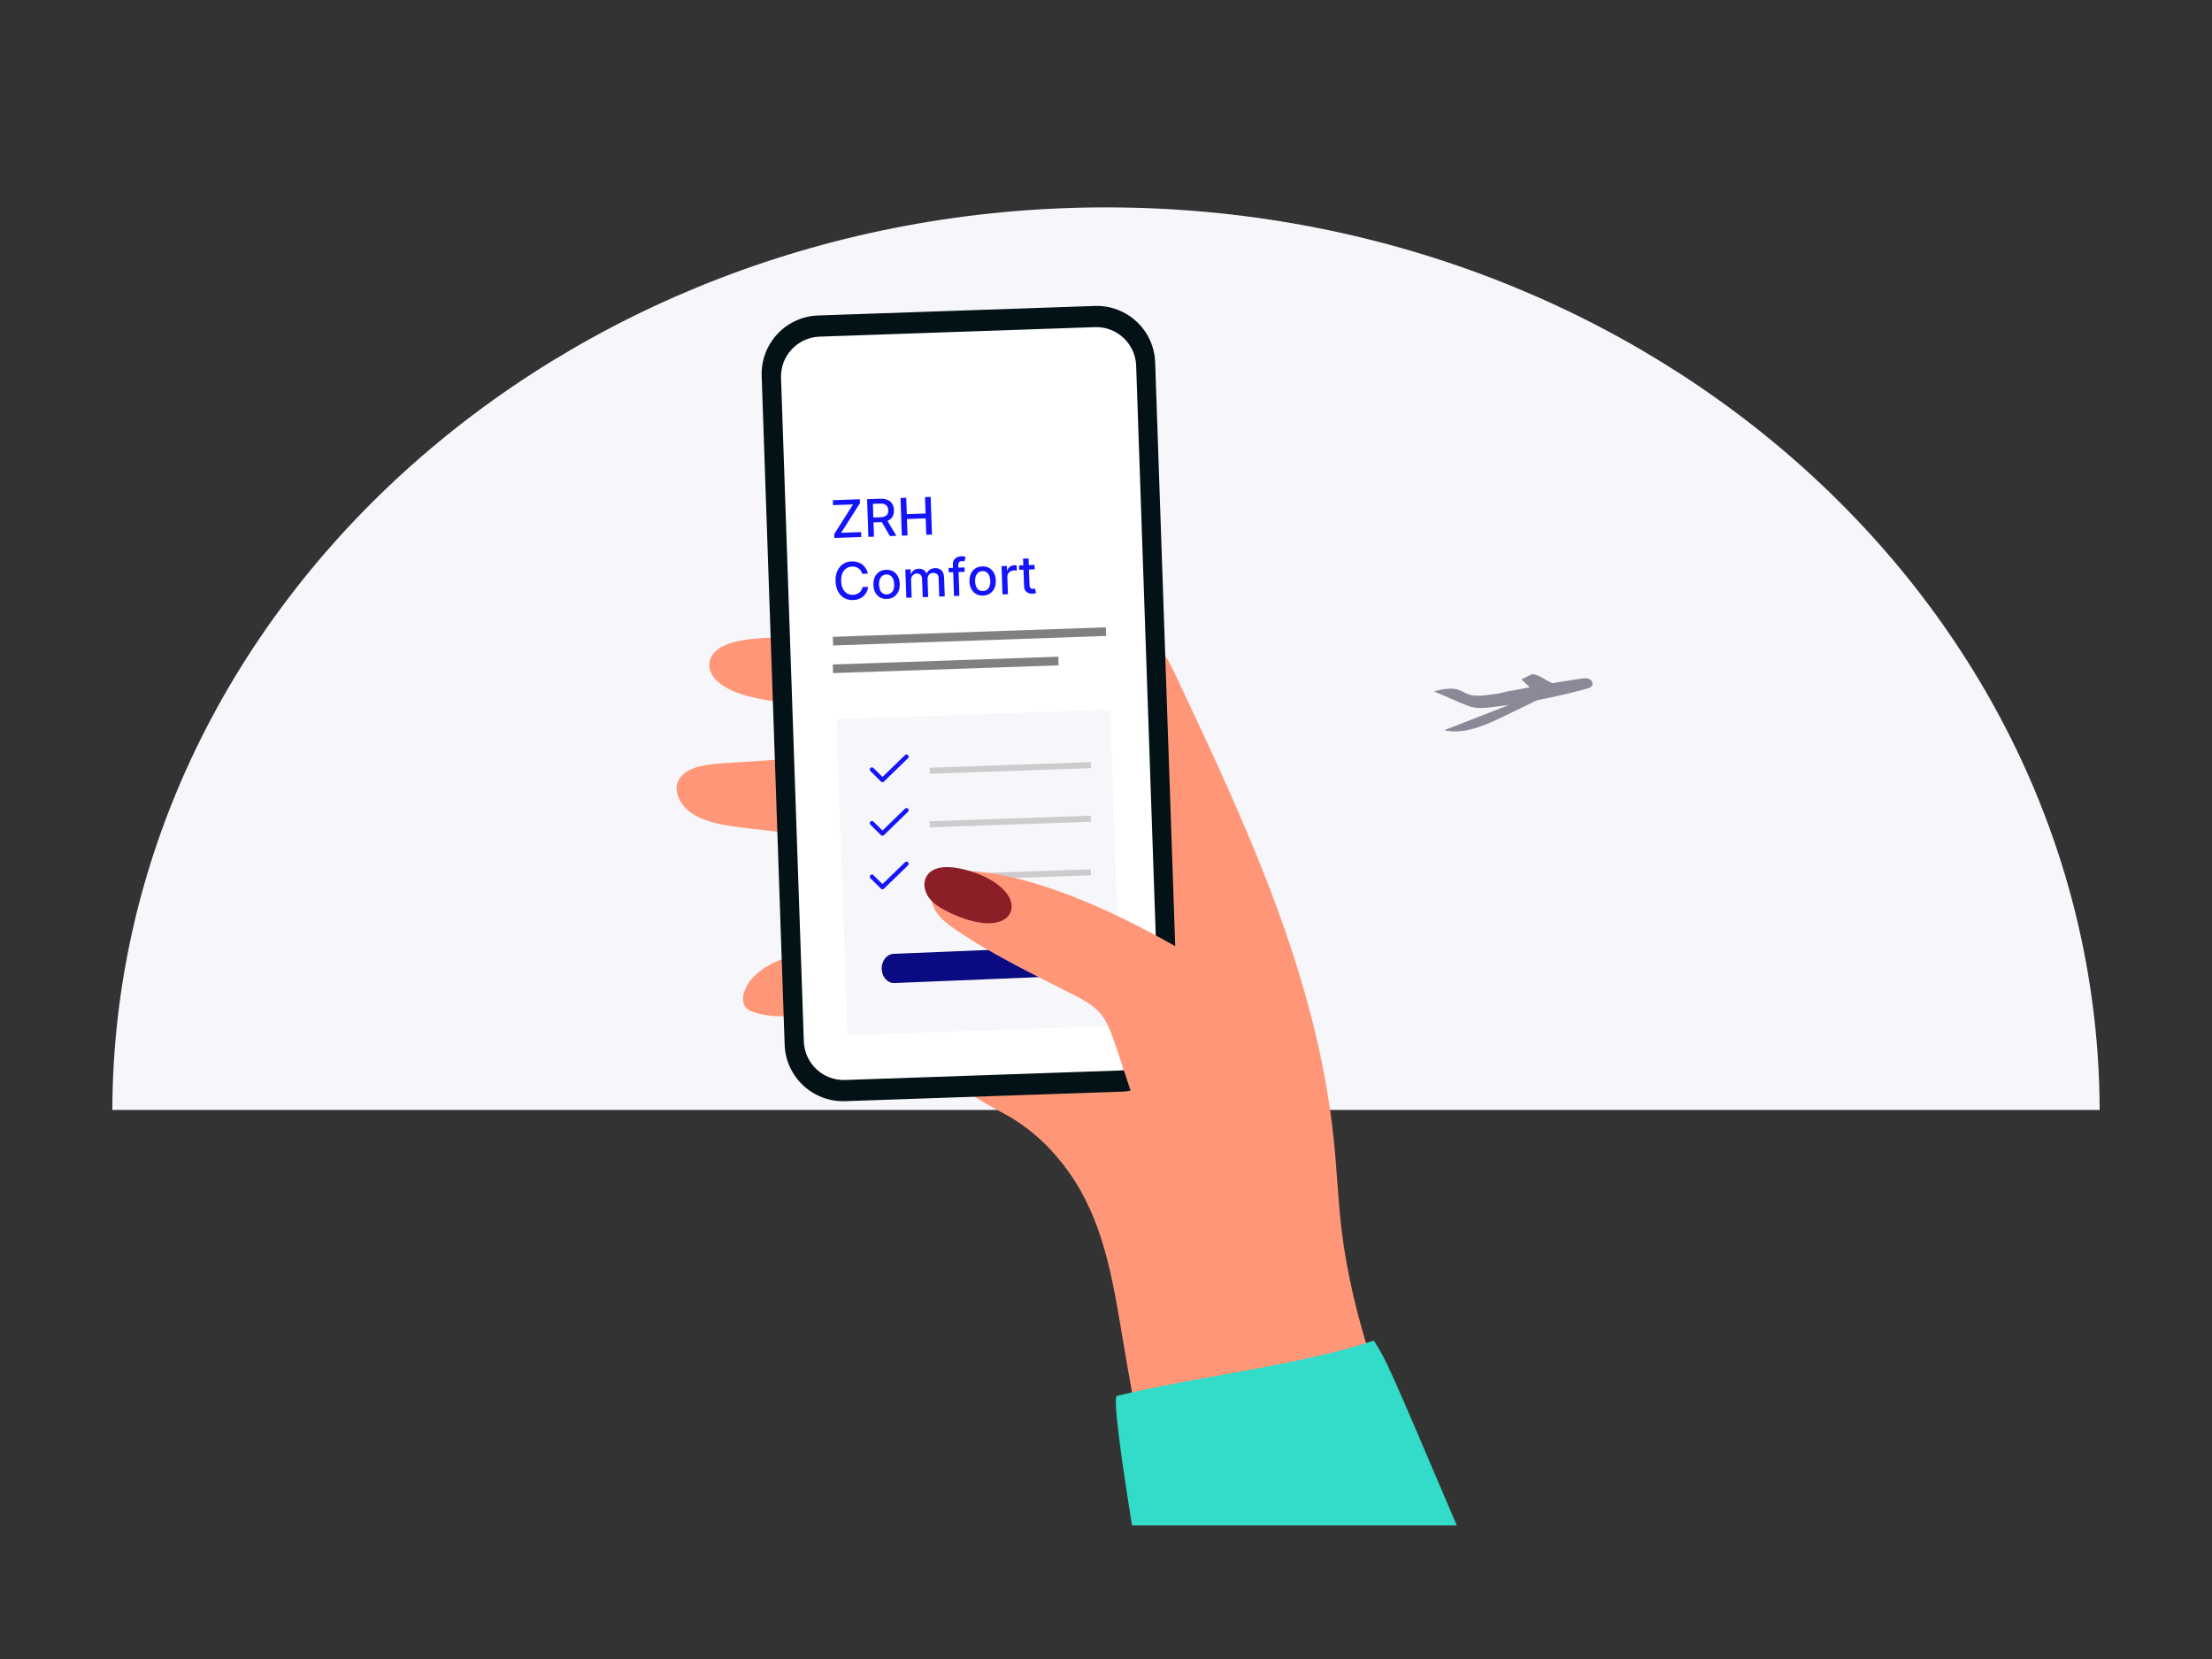 <?xml version="1.0" encoding="utf-8"?>
<!-- Generator: Adobe Illustrator 27.5.0, SVG Export Plug-In . SVG Version: 6.00 Build 0)  -->
<svg version="1.1" id="Ebene_1" xmlns="http://www.w3.org/2000/svg" xmlns:xlink="http://www.w3.org/1999/xlink" x="0px" y="0px"
	 viewBox="0 0 2560 1920" style="enable-background:new 0 0 2560 1920;" xml:space="preserve">
<rect x="0" y="0" width="2560" height="1920" fill="#333333" stroke="none"/>
<style type="text/css">
	.st0{fill:#F7F7FB;}
	.st1{fill:#FFFFFF;}
	.st2{fill:#141432;}
	.st3{fill:#0A0A82;}
	.st4{fill:#808080;}
	.st5{fill:#CCCCCC;}
	.st6{fill:#CACEDE;}
	.st7{fill:#333333;}
	.st8{fill:#1D1D1B;}
	.st9{fill:#32DCC8;}
	.st10{fill:#C79605;}
	.st11{fill:#8C1E28;}
	.st12{fill:none;}
	.st13{fill:#82D2F0;}
	.st14{clip-path:url(#SVGID_00000165205332071887119540000018277814632133961601_);}
	.st15{fill:#D6ECE8;}
	.st16{fill:#AAE6DC;}
	.st17{opacity:0.59;fill:#FFFFFF;enable-background:new    ;}
	.st18{opacity:0.96;}
	.st19{fill:#898998;}
	.st20{fill:#FF9678;}
	.st21{fill:#1414FA;}
	.st22{fill:#031216;}
	.st23{fill:none;stroke:#808080;stroke-width:10;stroke-miterlimit:10;}
	.st24{fill:none;stroke:#CCCCCC;stroke-width:7;stroke-miterlimit:10;}
	.st25{fill:none;stroke:#1415FA;stroke-width:5;stroke-linecap:round;stroke-linejoin:round;}
	.st26{fill:#B9B9C2;}
	.st27{fill:#E3E4E5;}
	.st28{fill:#FF1E0A;}
	.st29{fill:#010101;}
	.st30{fill:#1415FA;}
	.st31{fill:#0F0F15;}
	.st32{fill:#501E1E;}
	.st33{fill:#010106;}
	.st34{fill:none;stroke:#031216;stroke-width:0.581;stroke-linecap:round;stroke-miterlimit:10;}
	.st35{fill:#D9DCE7;}
	.st36{fill:#2FCCC2;}
	.st37{fill:#C89600;}
	.st38{fill:#3C3232;}
	.st39{fill:#F9F9F9;}
	.st40{fill:none;stroke:#808080;stroke-width:13.56;stroke-miterlimit:10;}
	.st41{fill:none;stroke:#808080;stroke-width:11.207;stroke-miterlimit:10;}
	.st42{fill:none;stroke:#CCCCCC;stroke-width:9.492;stroke-miterlimit:10;}
	.st43{fill:none;stroke:#808080;stroke-width:12.715;stroke-miterlimit:10;}
	.st44{fill:none;stroke:#E3E4E5;stroke-width:3;stroke-miterlimit:10;}
	.st45{fill:none;stroke:#E3E4E5;stroke-width:3;stroke-miterlimit:10;stroke-dasharray:11.981,11.981;}
	.st46{fill:none;stroke:#FFFFFF;stroke-width:7;stroke-miterlimit:10;}
	.st47{fill:#A09696;}
	.st48{fill:#02020A;}
	.st49{fill:#FF1E28;}
	.st50{fill:#5B5B70;}
	.st51{fill:#FAFA96;}
	.st52{fill:#020209;}
	.st53{clip-path:url(#SVGID_00000056417354333257066820000007690851916707997089_);}
	.st54{fill:#878787;}
	.st55{fill:none;stroke:#000000;stroke-width:2.315;stroke-miterlimit:10;}
	.st56{fill:#DADADA;}
	.st57{fill:#FFFBDC;}
	.st58{fill:#F3997B;}
	.st59{fill:#8D1926;}
	.st60{fill:#4A0C15;}
</style>
<g>
	<path class="st0" d="M130,1284.6C132,707.4,646.1,240,1280,240s1148,467.4,1150,1044.6H130z"/>
	<g>
		<path class="st19" d="M1729.4,803.7c33.3-7.3,66.9-13.4,100.6-18.3c2.9-0.4,5.9-0.8,8.7,0.2c2.7,1,5,4,4.2,6.8
			c-0.8,2.8-4.1,4-7,4.8c-35.8,9.8-72.4,16.9-109.3,21.2c-7.1,0.8-14.4,1.6-21.4,0.2c-5.1-1-9.9-3.1-14.7-5.1
			c-10.3-4.5-20.6-8.9-30.9-13.4c9.6-2.4,19.8-4.8,29.1-1.5c4.2,1.5,8,4.2,12.4,5.5c4.4,1.3,9.2,1.2,13.8,0.9
			c13.7-1,27.3-3.5,40.5-7.5"/>
		<path class="st19" d="M1764,808.9c-30.9,12.1-61.8,24.2-92.7,36.3c23.7,5.1,47.7-5.8,69.5-16.4c19.2-9.3,38.4-18.6,57.6-27.9
			c-13.3,2.9-26.6,5.7-39.9,8.6c-0.9,0.2-2.2,0.2-2.6-0.7c-0.3-0.9,1.8-0.9,1.1-0.2"/>
		<path class="st19" d="M1802.1,792.2c-9.7-1.4-17.1-9.7-26.7-11.8c-0.6-0.1-1.1-0.2-1.7-0.2c-0.6,0.1-1.2,0.4-1.8,0.6
			c-3.7,1.8-7.5,3.6-11.2,5.5c4.1,3.8,8.3,7.7,12.4,11.5c0.6,0.5,1.1,1,1.9,1.3c0.7,0.3,1.5,0.2,2.3,0.1c8-0.8,16-2.4,23.6-5"/>
	</g>
	<g>
		<g>
			<path class="st20" d="M1103.7,1217.8c-1.1,6.5-2.4,13.1-1.3,19.6c4.8,27.6,51.2,45.2,72.1,58.7c22,14.3,38.4,29.5,54.8,50.2
				c42.8,53.8,55.7,118.4,66.9,184.7c10.6,63,21.8,125.8,33.4,188.6h311.5c-38.8-96.2-76.2-193.9-88.5-296.7
				c-4.1-34.6-5.4-69.4-9-104c-19.9-191.6-102.3-366.1-183.5-538.5c-4.5-9.5-9-19.1-15.9-27c-8.7-10-20.4-16.7-32.3-22.6
				c-39-19.5-86.3-32.4-125.3-12.9c-16.1,8.1-29.3,21.1-40.7,35.2c-51,63.1-68.8,148.3-62.6,229.2
				C1089.4,1061.1,1116.5,1139.7,1103.7,1217.8L1103.7,1217.8z"/>
		</g>
		<g>
			<path class="st20" d="M955.7,1090.5c-13,4.9-25.9,9.8-38.9,14.7c-22.5,8.5-47.6,19.6-55.4,42.4c-2.1,6-2.5,13.3,1.6,18.2
				c2.6,3.2,6.7,4.8,10.7,6.1c24.1,7.4,50,3.8,74.9,0.1c9.4-1.4,19.3-3,26.8-8.8c9.9-7.7,13.5-21.5,12.2-34
				c-1.3-12.5-6.8-24.1-12.2-35.5"/>
		</g>
		<g>
			<path class="st20" d="M940.8,876.5c-34.5,2.3-69,4.5-103.4,6.8c-17.9,1.2-37.9,3.3-48.4,14.5c-12.8,13.6-3.5,34.4,13.9,44.9
				c17.4,10.5,40.1,13.3,61.8,15.8c26.3,3,52.6,6,78.9,9.1c1.4,0.2,2.8,0.3,4.1,0.1c5.9-0.7,7.6-6.5,8-11.2
				c2.1-28.1,0.7-56.3-4.2-84.2c4-0.2,8.1-0.5,12.1-0.7"/>
		</g>
		<g>
			<path class="st20" d="M954.1,735.5c2.5,0.4,5,0.9,7.5,1.3c-16.9,0.3-33.7,0.5-50.6,0.8c-27.1,0.4-55.4,1.1-74.1,10.1
				s-23.2,29.4-1.8,44.7c15.8,11.3,39.6,16.1,60.8,19.2c21.8,3.1,43.4,5.3,64.7,6.6c5,0.3,10.2,0.5,13.6-1c3.5-1.5,4.4-4.5,5.1-7.3
				c5.5-24.3,1.4-51.2-11.7-78.3"/>
		</g>
		<path class="st1" d="M1293.8,1251.9l-312,10.7c-36.4,1.3-66.9-27.2-68.1-63.6l-26-754.3c-1.2-36.4,27.2-66.9,63.6-68.1l312-10.7
			c36.4-1.3,66.9,27.2,68.1,63.6l26,754.3C1358.7,1220.1,1330.2,1250.6,1293.8,1251.9z"/>
		<g>
			<g>
				<path class="st21" d="M965.6,622.6l-0.2-4.4l21.8-34.4l-23.1,0.8l-0.2-5.7l31.2-1.1l0.2,4.4l-21.8,34.4l23.1-0.8l0.2,5.7
					L965.6,622.6z"/>
				<path class="st21" d="M1005,621.3l-1.5-43.6l15.5-0.5c3.4-0.1,6.2,0.4,8.5,1.5c2.3,1.1,4,2.6,5.2,4.6c1.2,2,1.8,4.4,1.9,7
					c0.1,2.7-0.4,5-1.4,7.1c-1,2.1-2.7,3.7-4.9,4.9c-2.2,1.2-5,1.9-8.4,2l-11.8,0.4l-0.2-5.7l11.2-0.4c2.1-0.1,3.9-0.4,5.2-1.1
					c1.3-0.7,2.3-1.6,2.9-2.8c0.6-1.2,0.8-2.6,0.8-4.2c-0.1-1.6-0.4-3.1-1.1-4.2c-0.7-1.2-1.7-2.1-3.1-2.7c-1.4-0.6-3.1-0.9-5.3-0.8
					l-8.3,0.3l1.3,38L1005,621.3z M1025.9,600.8l11.5,19.3l-7.5,0.3l-11.2-19.3L1025.9,600.8z"/>
				<path class="st21" d="M1043.7,619.9l-1.5-43.6l6.6-0.2l0.7,19l21.7-0.8l-0.7-19l6.6-0.2l1.5,43.6l-6.6,0.2l-0.7-19l-21.7,0.8
					l0.7,19L1043.7,619.9z"/>
				<path class="st21" d="M1004.4,663.9l-6.6,0.2c-0.3-1.4-0.8-2.6-1.6-3.7c-0.7-1.1-1.6-1.9-2.7-2.7c-1-0.7-2.2-1.2-3.4-1.6
					c-1.3-0.3-2.6-0.5-4-0.4c-2.5,0.1-4.7,0.8-6.7,2.1c-1.9,1.3-3.4,3.2-4.5,5.7c-1.1,2.5-1.5,5.5-1.4,9c0.1,3.5,0.8,6.5,2,8.9
					c1.2,2.4,2.9,4.2,4.9,5.4c2,1.2,4.3,1.7,6.8,1.6c1.4,0,2.7-0.3,3.9-0.7c1.2-0.4,2.3-1,3.3-1.8c1-0.8,1.8-1.7,2.5-2.8
					c0.7-1.1,1.1-2.3,1.3-3.7l6.6-0.2c-0.3,2.2-0.9,4.1-1.8,6c-1,1.8-2.2,3.4-3.7,4.8c-1.5,1.4-3.3,2.4-5.3,3.2
					c-2,0.8-4.2,1.2-6.6,1.3c-3.8,0.1-7.2-0.6-10.2-2.3c-3-1.7-5.4-4.2-7.2-7.5c-1.8-3.3-2.8-7.3-3-11.9c-0.2-4.7,0.5-8.7,2.1-12.1
					c1.6-3.4,3.8-6.1,6.7-8c2.9-1.9,6.2-2.9,10-3c2.3-0.1,4.5,0.2,6.5,0.8c2,0.6,3.9,1.5,5.5,2.7c1.6,1.2,3,2.7,4.1,4.5
					C1003.2,659.5,1004,661.5,1004.4,663.9z"/>
				<path class="st21" d="M1026.6,693.2c-3.1,0.1-5.8-0.5-8.1-1.8c-2.3-1.3-4.2-3.2-5.5-5.7c-1.4-2.5-2.1-5.4-2.2-8.8
					c-0.1-3.4,0.4-6.4,1.6-9c1.2-2.6,2.9-4.6,5.1-6.1c2.2-1.5,4.9-2.3,8-2.4s5.8,0.5,8.1,1.8c2.3,1.3,4.2,3.2,5.5,5.7
					c1.4,2.5,2.1,5.4,2.2,8.8c0.1,3.4-0.4,6.4-1.6,8.9c-1.2,2.6-2.9,4.6-5.1,6.1C1032.3,692.3,1029.7,693.1,1026.6,693.2z
					 M1026.5,687.9c2-0.1,3.6-0.7,4.9-1.7c1.3-1.1,2.2-2.5,2.8-4.3c0.6-1.8,0.8-3.7,0.7-5.8c-0.1-2.1-0.5-4-1.1-5.7
					c-0.7-1.7-1.7-3.1-3.1-4.1c-1.3-1-3-1.5-5-1.4c-2,0.1-3.6,0.7-4.9,1.8c-1.3,1.1-2.2,2.6-2.8,4.3c-0.6,1.8-0.8,3.7-0.7,5.8
					c0.1,2.1,0.5,4,1.1,5.7s1.7,3.1,3.1,4.1C1022.8,687.5,1024.5,687.9,1026.5,687.9z"/>
				<path class="st21" d="M1048.9,691.8l-1.1-32.7l6.1-0.2l0.2,5.3l0.4,0c0.6-1.8,1.7-3.3,3.2-4.3c1.5-1.1,3.3-1.6,5.5-1.7
					c2.2-0.1,4,0.4,5.6,1.3c1.5,1,2.7,2.3,3.4,4.1l0.3,0c0.7-1.8,1.9-3.2,3.6-4.3c1.7-1.1,3.7-1.7,6-1.8c3-0.1,5.4,0.7,7.4,2.5
					c1.9,1.8,3,4.6,3.1,8.3l0.8,21.9l-6.4,0.2l-0.7-21.3c-0.1-2.2-0.7-3.8-2-4.7c-1.2-1-2.7-1.4-4.4-1.3c-2.1,0.1-3.7,0.8-4.8,2.1
					c-1.1,1.3-1.6,3-1.6,4.9l0.7,20.8l-6.3,0.2l-0.8-21.7c-0.1-1.8-0.7-3.2-1.8-4.2c-1.1-1-2.6-1.5-4.4-1.5c-1.2,0-2.3,0.4-3.3,1.1
					c-1,0.7-1.8,1.6-2.4,2.7c-0.6,1.1-0.8,2.5-0.8,3.9l0.7,20.2L1048.9,691.8z"/>
				<path class="st21" d="M1116.3,656.7l0.2,5.1l-18.5,0.6l-0.2-5.1L1116.3,656.7z M1104.1,689.8l-1.3-36.5c-0.1-2,0.3-3.8,1.2-5.1
					c0.8-1.4,2-2.4,3.4-3.2c1.5-0.7,3-1.1,4.8-1.2c1.3,0,2.4,0,3.3,0.2c0.9,0.2,1.6,0.3,2,0.5l-1.3,5.2c-0.3-0.1-0.7-0.2-1.2-0.3
					c-0.5-0.1-1-0.1-1.7-0.1c-1.5,0.1-2.6,0.5-3.3,1.3c-0.6,0.8-0.9,1.9-0.9,3.4l1.2,35.6L1104.1,689.8z"/>
				<path class="st21" d="M1137.8,689.3c-3.1,0.1-5.8-0.5-8.1-1.8c-2.3-1.3-4.2-3.2-5.5-5.7c-1.4-2.5-2.1-5.4-2.2-8.8
					c-0.1-3.4,0.4-6.4,1.6-9c1.2-2.6,2.9-4.6,5.1-6.1c2.2-1.5,4.9-2.3,8-2.4c3.1-0.1,5.8,0.5,8.1,1.8c2.3,1.3,4.2,3.2,5.5,5.7
					c1.4,2.5,2.1,5.4,2.2,8.8c0.1,3.4-0.4,6.4-1.6,8.9c-1.2,2.6-2.9,4.6-5.1,6.1C1143.6,688.4,1140.9,689.2,1137.8,689.3z
					 M1137.7,684c2-0.1,3.6-0.7,4.9-1.7c1.3-1.1,2.2-2.5,2.8-4.3c0.6-1.8,0.8-3.7,0.7-5.8c-0.1-2.1-0.5-4-1.1-5.7
					c-0.7-1.7-1.7-3.1-3.1-4.1c-1.3-1-3-1.5-5-1.4c-2,0.1-3.6,0.7-4.9,1.8c-1.3,1.1-2.2,2.6-2.8,4.3c-0.6,1.8-0.8,3.7-0.7,5.8
					c0.1,2.1,0.5,4,1.1,5.7c0.7,1.7,1.7,3.1,3.1,4.1C1134,683.6,1135.7,684,1137.7,684z"/>
				<path class="st21" d="M1160.2,687.9l-1.1-32.7l6.2-0.2l0.2,5.2l0.3,0c0.5-1.8,1.5-3.2,3-4.3c1.5-1.1,3.2-1.6,5.1-1.7
					c0.4,0,0.9,0,1.4,0c0.5,0,1,0,1.3,0.1l0.2,6.1c-0.3-0.1-0.7-0.1-1.4-0.2c-0.7-0.1-1.3-0.1-2-0.1c-1.5,0.1-2.8,0.4-4,1.1
					c-1.1,0.7-2,1.6-2.7,2.7c-0.6,1.1-0.9,2.4-0.9,3.8l0.7,20L1160.2,687.9z"/>
				<path class="st21" d="M1197.3,653.8l0.2,5.1l-17.9,0.6l-0.2-5.1L1197.3,653.8z M1184,646.5l6.4-0.2l1.1,30.9
					c0,1.2,0.3,2.2,0.7,2.8c0.4,0.6,0.9,1,1.5,1.2c0.6,0.2,1.2,0.3,1.9,0.3c0.5,0,1-0.1,1.3-0.2c0.4-0.1,0.7-0.2,0.9-0.2l1.3,5.2
					c-0.4,0.2-0.9,0.3-1.6,0.5c-0.7,0.2-1.5,0.3-2.5,0.3c-1.7,0.1-3.2-0.2-4.7-0.7c-1.5-0.6-2.7-1.5-3.6-2.8
					c-0.9-1.3-1.4-2.9-1.5-4.9L1184,646.5z"/>
			</g>
		</g>
		
			<rect x="974.7" y="827" transform="matrix(0.999 -3.489950e-02 3.489950e-02 0.999 -34.561 40.164)" class="st0" width="317" height="366.1"/>
		<path class="st19" d="M1009,739.4c0.1,0.1,0.3,0.2,0.4,0.3c0.1,0.1,0.3,0.2,0.4,0.3L1009,739.4z"/>
		<path class="st22" d="M1267,354.1l-320.2,11c-37.3,1.3-66.5,32.6-65.3,69.9l26.6,774.1c1.3,37.3,32.6,66.5,69.9,65.3l320.2-11
			c37.3-1.3,66.5-32.6,65.3-69.9l-26.6-774.1C1335.6,382,1304.3,352.8,1267,354.1L1267,354.1z M1341.3,1191.1
			c0.9,25.5-19.1,46.9-44.6,47.8l-318.6,11c-25.5,0.9-46.9-19.1-47.8-44.6l-26.4-767.9c-0.9-25.5,19.1-46.9,44.6-47.8l318.6-11
			c25.5-0.9,46.9,19.1,47.8,44.6L1341.3,1191.1z"/>
		<path class="st3" d="M1210.9,1130.5l-175.9,7.2c-7.8,0.3-14.3-7-14.6-16.3c-0.3-9.3,5.8-17.1,13.6-17.5l175.9-7.2
			c7.8-0.3,14.4,7,14.6,16.3C1224.8,1122.4,1218.7,1130.2,1210.9,1130.5L1210.9,1130.5z"/>
		<path class="st9" d="M1686,1765.5c-78.5-184.2-80.8-190.2-96-214c-83.6,28.3-211.8,42.7-297.3,64c-5.2,1,5.9,78.3,17.4,149.9H1686
			z"/>
		<line class="st23" x1="964" y1="742" x2="1280" y2="731"/>
		<line class="st23" x1="964" y1="774" x2="1225" y2="765"/>
		<line class="st24" x1="1076" y1="1016" x2="1262.5" y2="1009.5"/>
		<line class="st24" x1="1076" y1="954" x2="1262.5" y2="947.5"/>
		<line class="st24" x1="1076" y1="892" x2="1262.5" y2="885.5"/>
		<path class="st25" d="M1009.1,890.6l12.2,12.1l27.8-27"/>
		<path class="st25" d="M1009.1,952.6l12.2,12.1l27.8-27"/>
		<path class="st25" d="M1009.1,1014.6l12.2,12.1l27.8-27"/>
		<path class="st20" d="M1386.7,1109.9c-5.1-2.9-10.3-5.8-15.4-8.7c-37.6-21.2-75.8-41.6-115.8-58.1c-38.6-15.9-82-30.3-123.7-34.3
			c-11.2-1.1-22.9-1.1-33.3,3.2c-10.4,4.3-19.3,13.7-20.3,24.9c-1.2,14.7,10.8,27.1,22.9,35.6c43.2,30.4,93.1,54.2,140.3,78.3
			c11.5,5.9,23.4,12,31.8,21.8c7.5,8.8,11.7,19.8,15.6,30.7c14,39.7,25,80.7,42.8,118.8c21,44.9,50.6,83.8,98.2,99.8
			c16.1,5.4,33.9,10.6,49.6,4.1c14.9-6.1,24-21.1,30.1-36c17.1-41.9,11.7-77,5.2-119.5c-6.1-39.8-7.2-73.5-40.4-102.1
			C1447.5,1145.5,1417.3,1127.3,1386.7,1109.9L1386.7,1109.9z"/>
		<path class="st11" d="M1167,1036.8c3.4,5.4,4.9,12.2,2.8,18.2c-4.1,11.5-19.1,14.6-31.2,13.3c-15.2-1.6-29.9-7.1-43.5-14.1
			c-7.4-3.8-14.7-8.2-19.7-14.8c-5-6.6-7.4-15.8-4-23.4c8.9-19.6,40.9-11.6,56.3-6.2C1141.9,1014.7,1158.8,1023.6,1167,1036.8
			L1167,1036.8z"/>
	</g>
</g>
</svg>
